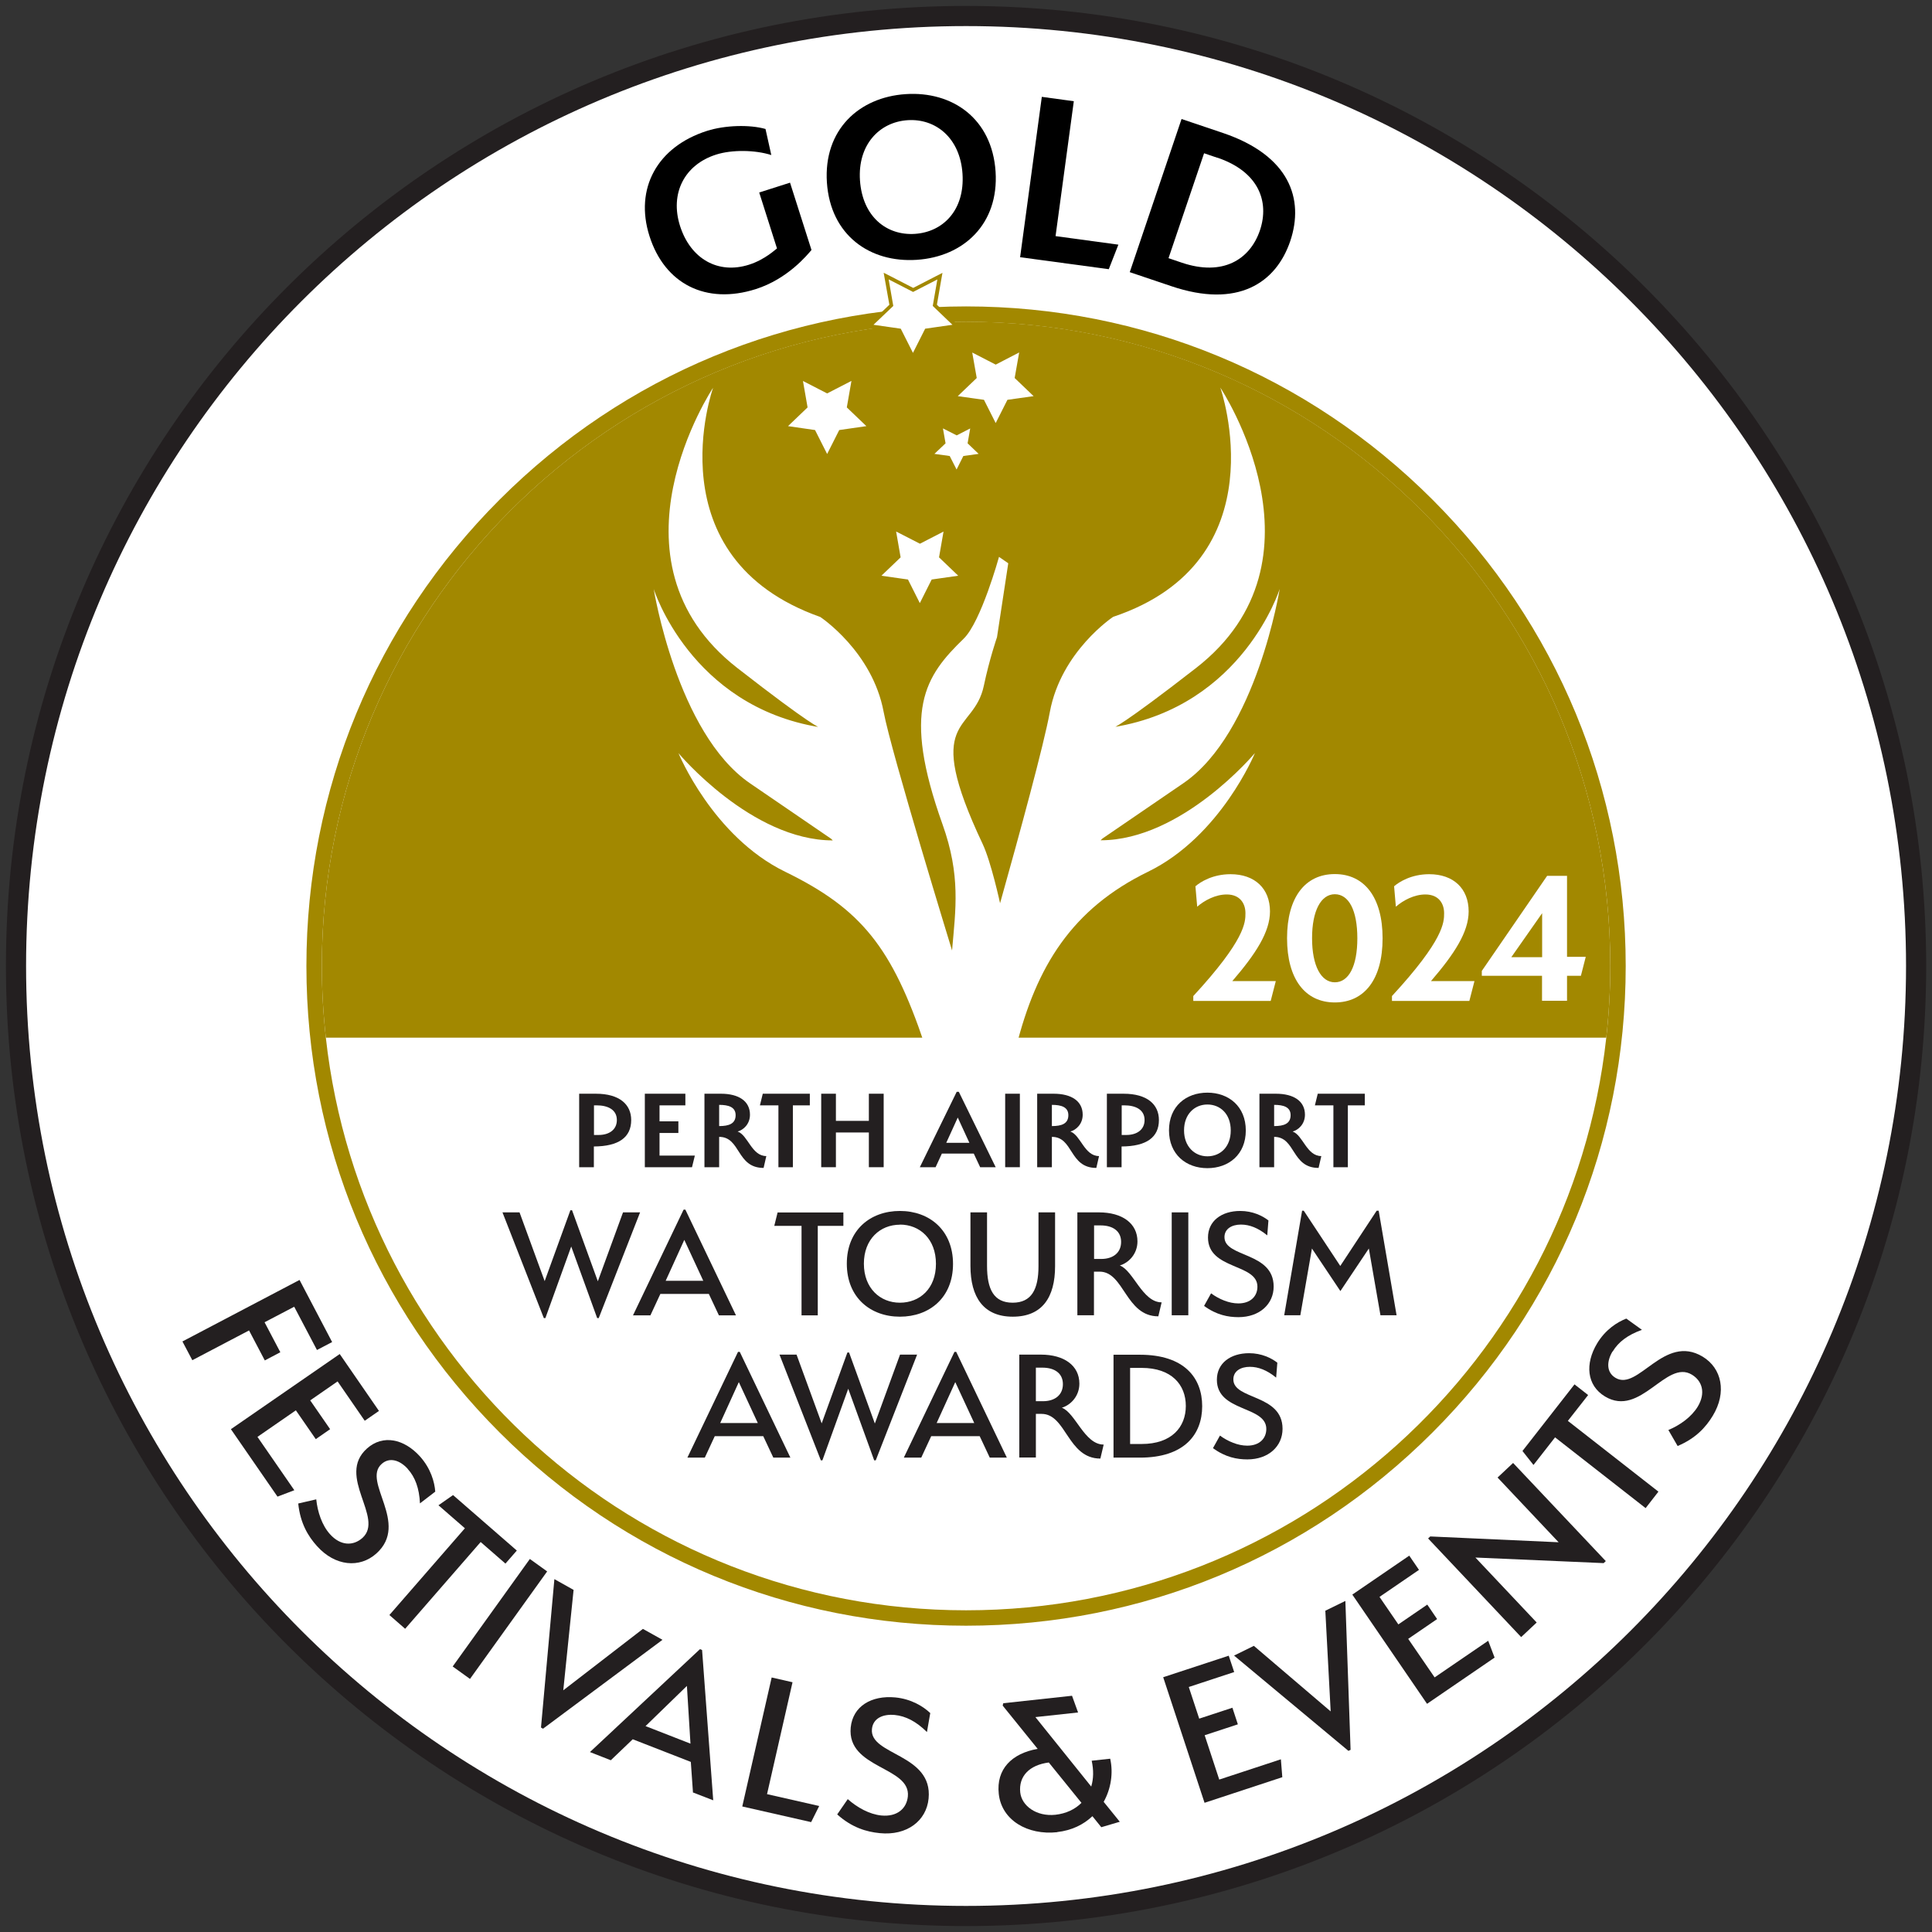 <?xml version="1.0" encoding="UTF-8"?>
<svg xmlns="http://www.w3.org/2000/svg" viewBox="0 0 162.99 162.99">
  <rect x="0" y="0" width="162.99" height="162.99" fill="#333333" stroke="none"/>
  <defs>
    <style>
      .cls-1 {
        fill: none;
      }

      .cls-1, .cls-2, .cls-3, .cls-4, .cls-5 {
        stroke-width: 0px;
      }

      .cls-6 {
        stroke: #231f20;
        stroke-width: 1.7px;
      }

      .cls-6, .cls-5 {
        fill: #fff;
      }

      .cls-2 {
        fill: #000;
      }

      .cls-3 {
        fill: #231f20;
      }

      .cls-4 {
        fill: #a28800;
      }
    </style>
  </defs>
  <g id="Gold_outlined" data-name="Gold outlined">
    <path class="cls-6" d="M161.65,81.49c0,44.27-35.89,80.15-80.15,80.15S1.35,125.76,1.35,81.49,37.23,1.35,81.5,1.35s80.15,35.88,80.15,80.15Z"/>
    <g>
      <path class="cls-2" d="M63.76,24.39c-4.19,1.33-7.68-.42-8.97-4.48-1.27-4,.65-7.53,4.86-8.87,1.51-.48,3.59-.54,4.93-.16l.49,2.2c-1.37-.44-3.33-.46-4.65-.04-2.68.85-3.92,3.28-3.05,6.02.89,2.79,3.22,4.1,5.82,3.27,1.38-.44,2.26-1.32,2.36-1.37l-1.5-4.72,2.6-.83,1.81,5.68c-.35.41-2,2.44-4.7,3.3Z"/>
      <path class="cls-2" d="M77.34,21.92c-3.95.26-7.28-2.07-7.58-6.53-.29-4.43,2.7-7.19,6.65-7.45,3.95-.26,7.28,2.07,7.58,6.53.29,4.43-2.7,7.19-6.65,7.45ZM76.56,10.14c-2.37.16-4.21,2.07-4.01,5.07.21,3.09,2.27,4.68,4.64,4.52,2.37-.16,4.21-2,4.01-5.07-.2-3.03-2.27-4.68-4.64-4.52Z"/>
      <path class="cls-2" d="M87.89,8.17l2.7.37-1.54,11.38,5.3.72-.81,2.07-7.48-1.01,1.83-13.52Z"/>
      <path class="cls-2" d="M98.81,24.14l-3.5-1.18,4.37-12.92,3.5,1.18c5.6,1.9,6.87,5.55,5.67,9.12-1.2,3.54-4.44,5.7-10.04,3.8ZM102.7,13.31l-1.12-.38-3,8.85,1.12.38c3.46,1.17,5.75-.26,6.59-2.72.83-2.46-.13-4.97-3.59-6.14Z"/>
    </g>
    <path class="cls-1" d="M81.5,135.85c27.97,0,51-21.13,54.01-48.3H27.49c3.01,27.17,26.04,48.3,54.01,48.3Z"/>
    <path class="cls-4" d="M81.5,27.14c-30.02,0-54.35,24.34-54.35,54.35,0,2.05.12,4.06.34,6.05h108.02c.22-1.99.34-4.01.34-6.05,0-30.02-24.34-54.35-54.35-54.35Z"/>
    <path class="cls-4" d="M120.85,42.15c-10.51-10.51-24.49-16.3-39.35-16.3s-28.84,5.79-39.35,16.3c-10.51,10.51-16.3,24.49-16.3,39.35s5.79,28.84,16.3,39.35c10.51,10.51,24.49,16.3,39.35,16.3s28.84-5.79,39.35-16.3c10.51-10.51,16.3-24.49,16.3-39.35s-5.79-28.84-16.3-39.35ZM81.5,135.85c-27.97,0-51-21.13-54.01-48.3-.22-1.99-.34-4.01-.34-6.05,0-30.02,24.33-54.35,54.35-54.35s54.35,24.34,54.35,54.35c0,2.05-.12,4.06-.34,6.05-3.01,27.17-26.04,48.3-54.01,48.3Z"/>
    <g>
      <g>
        <polygon class="cls-5" points="80.02 38.61 78.49 38.4 79.6 37.35 79.34 35.86 80.7 36.56 82.06 35.86 81.8 37.35 82.9 38.4 81.38 38.61 80.7 39.96 80.02 38.61"/>
        <path class="cls-4" d="M81.85,36.14l-.22,1.26.93.89-1.29.18-.57,1.14-.58-1.14-1.29-.18.94-.89-.22-1.26,1.16.59,1.15-.59M82.26,35.58l-.55.28-1.01.52-1.02-.52-.55-.28.11.61.19,1.1-.82.77-.46.44.63.09,1.13.16.51,1,.28.55.27-.55.5-1,1.13-.16.63-.09-.46-.44-.81-.77.19-1.1.11-.61h0Z"/>
      </g>
      <g>
        <polygon class="cls-5" points="68.67 36.41 66.15 36.05 67.97 34.32 67.54 31.86 69.79 33.02 72.04 31.86 71.61 34.32 73.43 36.05 70.91 36.41 69.79 38.64 68.67 36.41"/>
        <path class="cls-4" d="M71.83,32.14l-.39,2.23,1.65,1.58-2.29.33-1.02,2.02-1.02-2.02-2.28-.33,1.65-1.58-.39-2.23,2.04,1.05,2.04-1.05M67.34,31.58l.11.61.36,2.07-1.53,1.46-.46.44.63.09,2.12.3.95,1.88.28.55.28-.55.95-1.88,2.13-.3.63-.09-.46-.44-1.53-1.46.36-2.07.11-.61-.55.28-1.9.98-1.9-.98-.55-.29h0Z"/>
      </g>
      <g>
        <polygon class="cls-5" points="75.89 27.88 73.36 27.52 75.19 25.76 74.76 23.3 77.02 24.46 79.29 23.3 78.86 25.76 80.69 27.52 78.15 27.88 77.02 30.12 75.89 27.88"/>
        <path class="cls-4" d="M79.08,23.57l-.39,2.24,1.66,1.59-2.3.33-1.03,2.04-1.03-2.04-2.3-.33,1.67-1.59-.39-2.24,2.06,1.06,2.06-1.06M74.55,23.02l.11.61.37,2.08-1.55,1.48-.46.44.63.09,2.14.3.96,1.9.28.55.28-.55.96-1.9,2.14-.3.63-.09-.46-.44-1.54-1.48.36-2.08.11-.61-.55.28-1.92.99-1.92-.99-.55-.28h0Z"/>
      </g>
      <g>
        <polygon class="cls-5" points="82.91 33.88 80.47 33.53 82.24 31.84 81.82 29.46 84 30.59 86.18 29.46 85.77 31.84 87.54 33.53 85.09 33.88 84 36.03 82.91 33.88"/>
        <path class="cls-4" d="M85.98,29.74l-.38,2.15,1.6,1.53-2.21.31-.99,1.96-.99-1.96-2.21-.31,1.6-1.53-.38-2.15,1.98,1.02,1.97-1.02M81.62,29.18l.11.61.35,1.99-1.48,1.41-.46.44.63.09,2.05.29.92,1.81.28.55.28-.55.92-1.81,2.05-.29.63-.09-.46-.44-1.48-1.41.35-1.99.11-.61-.55.28-1.83.94-1.83-.94-.55-.28h0Z"/>
      </g>
      <g>
        <polygon class="cls-5" points="76.5 49.03 74.02 48.69 75.81 46.97 75.39 44.56 77.6 45.7 79.81 44.56 79.39 46.97 81.18 48.69 78.71 49.03 77.6 51.23 76.5 49.03"/>
        <path class="cls-4" d="M79.6,44.84l-.38,2.18,1.62,1.55-2.24.32-1,1.99-1-1.99-2.24-.32,1.62-1.55-.38-2.18,2.01,1.03,2-1.03M75.18,44.28l.11.61.36,2.02-1.5,1.44-.46.44.63.09,2.08.29.93,1.85.28.55.28-.55.93-1.85,2.08-.29.63-.09-.46-.44-1.5-1.44.35-2.02.11-.61-.55.28-1.86.96-1.87-.96-.55-.28h0Z"/>
      </g>
    </g>
  </g>
  <g id="Common_Text_outlined" data-name="Common Text outlined">
    <g>
      <path class="cls-3" d="M16.23,114.76l-.84-1.59,9.88-5.19,2.75,5.24-1.28.67-1.92-3.65-2.5,1.31,1.33,2.53-1.31.69-1.33-2.53-4.8,2.52Z"/>
      <path class="cls-3" d="M28.66,114.23l3.31,4.8-1.2.83-2.29-3.32-2.31,1.6,1.68,2.43-1.21.84-1.68-2.43-3.24,2.24,3.11,4.5-1.42.54-3.93-5.69,9.18-6.34Z"/>
      <path class="cls-3" d="M34.4,123.92c-.65-.72-1.53-1.03-2.21-.41-1.66,1.49,2.39,5.01-.44,7.55-1.41,1.26-3.48,1.08-5.01-.63-.75-.83-1.41-1.93-1.58-3.59l1.52-.35c.11,1.06.48,2.18,1.15,2.93.9,1.01,1.97,1.01,2.74.33,1.89-1.69-2.23-5.21.39-7.55,1.34-1.2,3.13-.82,4.48.68.9,1.01,1.22,2.14,1.28,2.96l-1.29.99c-.06-1.28-.41-2.22-1.03-2.9Z"/>
      <path class="cls-3" d="M34.18,137.41l-1.33-1.16,6.37-7.32-2.23-1.94,1.23-.86,5.38,4.68-.96,1.1-2.09-1.82-6.37,7.32Z"/>
      <path class="cls-3" d="M44.7,131.52l1.46,1.05-6.51,9.07-1.46-1.05,6.51-9.07Z"/>
      <path class="cls-3" d="M54.24,137.42l1.65.92-10.08,7.5-.17-.1,1.13-12.52,1.62.91-.87,8.47,6.73-5.19Z"/>
      <path class="cls-3" d="M58.46,151.2l-.18-2.56-4.9-1.91-1.85,1.77-1.76-.69,9.28-8.68.18.07.94,12.68-1.73-.67ZM54.46,145.62l3.79,1.48-.3-4.87-3.49,3.39Z"/>
      <path class="cls-3" d="M65.11,141.52l1.75.4-2.15,9.44,4.4,1-.68,1.36-5.81-1.32,2.48-10.88Z"/>
      <path class="cls-3" d="M75.47,144.68c-.97-.09-1.82.27-1.91,1.19-.22,2.22,5.15,2.08,4.78,5.86-.18,1.88-1.83,3.15-4.12,2.92-1.11-.11-2.34-.46-3.59-1.58l.89-1.29c.8.71,1.83,1.28,2.83,1.38,1.34.13,2.14-.59,2.24-1.61.25-2.53-5.16-2.33-4.82-5.82.18-1.79,1.75-2.72,3.76-2.53,1.34.13,2.35.75,2.95,1.32l-.28,1.6c-.91-.9-1.8-1.35-2.72-1.44Z"/>
      <path class="cls-3" d="M89.19,154.57c-2.5.27-4.69-1.01-4.93-3.23-.23-2.09,1.1-3.42,3.28-3.8l-2.95-3.65.05-.2,5.8-.63.51,1.41-3.6.39,4.71,5.86c.2-.66.21-1.38.04-2.18l1.56-.17c.27,1.2.07,2.53-.55,3.64l1.36,1.68-1.56.46-.75-.93c-.76.72-1.75,1.2-2.97,1.34ZM91.24,152.1l-2.76-3.41c-1.64.21-2.55,1.16-2.41,2.52.12,1.13,1.36,2.06,2.97,1.89.89-.1,1.64-.45,2.19-1Z"/>
      <path class="cls-3" d="M98.12,141.5l5.54-1.82.46,1.38-3.83,1.26.88,2.67,2.8-.92.46,1.4-2.8.92,1.23,3.74,5.2-1.71.12,1.51-6.56,2.16-3.49-10.6Z"/>
      <path class="cls-3" d="M111.8,135.89l1.7-.83.44,12.56-.18.09-9.65-8.04,1.67-.82,6.48,5.53-.45-8.48Z"/>
      <path class="cls-3" d="M114.08,134.53l4.81-3.29.82,1.2-3.33,2.28,1.59,2.32,2.44-1.67.83,1.22-2.44,1.67,2.23,3.25,4.52-3.09.54,1.42-5.7,3.9-6.3-9.21Z"/>
      <path class="cls-3" d="M124.48,131.41l5.16,5.47-1.31,1.23-7.85-8.32.18-.17,10.83.49-5.15-5.46,1.31-1.23,7.82,8.28-.18.17-10.81-.47Z"/>
      <path class="cls-3" d="M139.91,125.84l-1.08,1.39-7.64-5.97-1.82,2.33-.93-1.18,4.39-5.62,1.15.9-1.71,2.18,7.64,5.97Z"/>
      <path class="cls-3" d="M136.04,114.01c-.5.83-.54,1.76.25,2.23,1.91,1.15,4.09-3.75,7.35-1.79,1.62.98,2.05,3.01.86,4.98-.58.96-1.43,1.91-2.97,2.56l-.78-1.35c.99-.41,1.94-1.1,2.47-1.96.7-1.16.39-2.18-.49-2.71-2.17-1.31-4.33,3.65-7.33,1.84-1.54-.93-1.7-2.75-.66-4.48.7-1.16,1.69-1.79,2.46-2.09l1.32.95c-1.21.43-2,1.04-2.47,1.83Z"/>
    </g>
    <g>
      <path class="cls-3" d="M50.1,96.72v1.75h-1.24v-6.2h1.41c2,0,2.98.91,2.98,2.22,0,1.46-1.05,2.22-3.15,2.23ZM50.32,93.25h-.21v2.5h.39c.9,0,1.54-.45,1.54-1.26,0-.86-.73-1.24-1.72-1.24Z"/>
      <path class="cls-3" d="M54.4,92.27h3.42v.98h-2.18v1.35h1.59v.98h-1.59v1.91h2.98l-.24.98h-3.98v-6.2Z"/>
      <path class="cls-3" d="M60.67,95.91v2.56h-1.24v-6.2h1.39c1.51,0,2.45.63,2.45,1.77,0,.8-.56,1.29-1.04,1.42.87.3,1.18,2.07,2.42,2.07l-.23,1c-2.3,0-1.92-2.62-3.75-2.62ZM60.67,93.21v1.79c.81,0,1.39-.19,1.39-.92,0-.69-.6-.87-1.39-.87Z"/>
      <path class="cls-3" d="M66.89,98.47h-1.22v-5.22h-1.56l.24-.98h3.97v.98h-1.43v5.22Z"/>
      <path class="cls-3" d="M73.3,95.54h-2.78v2.93h-1.24v-6.2h1.24v2.29h2.78v-2.29h1.25v6.2h-1.25v-2.93Z"/>
      <path class="cls-3" d="M82.69,98.47l-.54-1.15h-2.69l-.53,1.15h-1.33l3.11-6.36h.18l3.11,6.36h-1.31ZM79.83,96.41h1.95l-.98-2.13-.97,2.13Z"/>
      <path class="cls-3" d="M84.8,92.27h1.24v6.2h-1.24v-6.2Z"/>
      <path class="cls-3" d="M88.74,95.91v2.56h-1.24v-6.2h1.39c1.51,0,2.45.63,2.45,1.77,0,.8-.56,1.29-1.04,1.42.87.3,1.18,2.07,2.42,2.07l-.23,1c-2.3,0-1.92-2.62-3.75-2.62ZM88.74,93.21v1.79c.81,0,1.39-.19,1.39-.92,0-.69-.6-.87-1.39-.87Z"/>
      <path class="cls-3" d="M94.62,96.72v1.75h-1.24v-6.2h1.41c2,0,2.98.91,2.98,2.22,0,1.46-1.05,2.22-3.15,2.23ZM94.84,93.25h-.21v2.5h.39c.9,0,1.54-.45,1.54-1.26,0-.86-.73-1.24-1.72-1.24Z"/>
      <path class="cls-3" d="M101.86,98.55c-1.8,0-3.24-1.16-3.24-3.19s1.44-3.18,3.24-3.18,3.24,1.16,3.24,3.19-1.44,3.18-3.24,3.18ZM101.86,93.18c-1.08,0-1.97.81-1.97,2.18s.89,2.19,1.97,2.19,1.97-.78,1.97-2.18-.89-2.19-1.97-2.19Z"/>
      <path class="cls-3" d="M107.49,95.91v2.56h-1.24v-6.2h1.39c1.51,0,2.45.63,2.45,1.77,0,.8-.56,1.29-1.04,1.42.87.3,1.18,2.07,2.42,2.07l-.23,1c-2.3,0-1.92-2.62-3.75-2.62ZM107.49,93.21v1.79c.81,0,1.39-.19,1.39-.92,0-.69-.6-.87-1.39-.87Z"/>
      <path class="cls-3" d="M113.71,98.47h-1.22v-5.22h-1.56l.24-.98h3.97v.98h-1.43v5.22Z"/>
      <path class="cls-3" d="M50.44,108.08l2.12-5.8h1.44l-3.49,8.92h-.13l-2.19-6.04-2.18,6.04h-.13l-3.49-8.92h1.44l2.12,5.8,2.17-5.98h.14l2.17,5.98Z"/>
      <path class="cls-3" d="M60.65,110.97l-.85-1.81h-4.09l-.84,1.81h-1.47l4.27-8.92h.15l4.27,8.92h-1.44ZM56.16,108.05h3.17l-1.6-3.45-1.57,3.45Z"/>
      <path class="cls-3" d="M68.99,110.97h-1.37v-7.55h-2.3l.28-1.13h5.55v1.13h-2.16v7.55Z"/>
      <path class="cls-3" d="M75.92,111.08c-2.49,0-4.48-1.62-4.48-4.47s1.99-4.45,4.48-4.45,4.48,1.62,4.48,4.47-1.99,4.45-4.48,4.45ZM75.92,103.32c-1.67,0-3.04,1.22-3.04,3.29s1.37,3.29,3.04,3.29,3.04-1.18,3.04-3.28-1.37-3.31-3.04-3.31Z"/>
      <path class="cls-3" d="M85.44,111.08c-2.46,0-3.57-1.64-3.57-4.29v-4.51h1.4v4.51c0,1.98.57,3.11,2.16,3.11s2.18-1.12,2.18-3.08v-4.54h1.4v4.54c0,2.63-1.09,4.26-3.57,4.26Z"/>
      <path class="cls-3" d="M92.77,107.28h-.48v3.68h-1.4v-8.68h1.82c1.96,0,3.25.92,3.25,2.45,0,1.06-.74,1.81-1.49,2.03,1.15.43,1.91,3.11,3.53,3.11l-.28,1.18c-2.77,0-2.87-3.77-4.96-3.77ZM92.86,103.38h-.56v2.83h.6c1,0,1.68-.52,1.68-1.44s-.71-1.39-1.72-1.39Z"/>
      <path class="cls-3" d="M98.85,102.28h1.4v8.68h-1.4v-8.68Z"/>
      <path class="cls-3" d="M104.69,103.31c-.76,0-1.39.35-1.39,1.06,0,1.74,4.15,1.22,4.15,4.17,0,1.47-1.18,2.58-2.97,2.58-.87,0-1.85-.18-2.9-.95l.59-1.06c.67.49,1.51.85,2.3.85,1.05,0,1.61-.62,1.61-1.41,0-1.98-4.17-1.41-4.17-4.15,0-1.4,1.15-2.24,2.72-2.24,1.05,0,1.88.41,2.38.8l-.1,1.26c-.77-.63-1.5-.91-2.21-.91Z"/>
      <path class="cls-3" d="M116.16,102.14h.15l1.51,8.82h-1.36l-.98-5.63-2.4,3.59-2.4-3.59-.98,5.63h-1.36l1.51-8.82h.14l3.08,4.66,3.07-4.66Z"/>
      <path class="cls-3" d="M65.24,122.97l-.85-1.81h-4.09l-.84,1.81h-1.47l4.27-8.92h.15l4.27,8.92h-1.44ZM60.76,120.05h3.17l-1.6-3.45-1.57,3.45Z"/>
      <path class="cls-3" d="M73.81,120.08l2.12-5.8h1.44l-3.49,8.92h-.13l-2.19-6.04-2.18,6.04h-.13l-3.49-8.92h1.44l2.12,5.8,2.17-5.98h.14l2.17,5.98Z"/>
      <path class="cls-3" d="M83.5,122.97l-.85-1.81h-4.09l-.84,1.81h-1.47l4.27-8.92h.15l4.27,8.92h-1.44ZM79.02,120.05h3.17l-1.6-3.45-1.57,3.45Z"/>
      <path class="cls-3" d="M87.87,119.28h-.48v3.68h-1.4v-8.68h1.82c1.96,0,3.25.92,3.25,2.45,0,1.06-.74,1.81-1.48,2.03,1.15.43,1.91,3.11,3.53,3.11l-.28,1.18c-2.77,0-2.87-3.77-4.96-3.77ZM87.95,115.38h-.56v2.83h.6c1,0,1.68-.52,1.68-1.44s-.71-1.39-1.72-1.39Z"/>
      <path class="cls-3" d="M96.17,122.97h-2.23v-8.68h2.23c3.74,0,5.25,1.95,5.25,4.34s-1.51,4.34-5.25,4.34ZM96.31,115.4h-.97v6.42h.97c2.54,0,3.73-1.43,3.73-3.21s-1.19-3.21-3.73-3.21Z"/>
      <path class="cls-3" d="M105.44,115.31c-.76,0-1.39.35-1.39,1.06,0,1.74,4.15,1.22,4.15,4.17,0,1.47-1.18,2.58-2.97,2.58-.87,0-1.85-.18-2.9-.95l.59-1.06c.67.49,1.51.85,2.3.85,1.05,0,1.61-.62,1.61-1.41,0-1.98-4.17-1.41-4.17-4.15,0-1.4,1.15-2.24,2.72-2.24,1.05,0,1.88.41,2.38.8l-.1,1.26c-.77-.63-1.5-.91-2.21-.91Z"/>
    </g>
    <g>
      <path class="cls-5" d="M101,76.5l-.15-1.73c.41-.36,1.45-1.02,2.96-1.02,2.06,0,3.33,1.22,3.33,3.14,0,1.73-1.19,3.57-3.18,5.88h3.67l-.43,1.67h-6.53v-.41c4.39-4.76,4.4-6.22,4.4-6.99,0-.82-.46-1.58-1.58-1.58-.94,0-1.87.49-2.5,1.04Z"/>
      <path class="cls-5" d="M112.61,84.57c-2.5,0-4.03-1.97-4.03-5.42s1.53-5.41,4.03-5.41,4.03,1.97,4.03,5.42-1.53,5.41-4.03,5.41ZM112.61,75.44c-1.16,0-1.92,1.38-1.92,3.71s.76,3.72,1.92,3.72,1.9-1.33,1.9-3.71-.73-3.72-1.9-3.72Z"/>
      <path class="cls-5" d="M117.76,76.5l-.15-1.73c.41-.36,1.45-1.02,2.96-1.02,2.06,0,3.33,1.22,3.33,3.14,0,1.73-1.19,3.57-3.18,5.88h3.67l-.43,1.67h-6.53v-.41c4.39-4.76,4.4-6.22,4.4-6.99,0-.82-.46-1.58-1.58-1.58-.94,0-1.87.49-2.5,1.04Z"/>
      <path class="cls-5" d="M132.2,84.43h-2.11v-2.11h-5.08v-.41l5.51-8.02h1.68v6.83h1.58l-.41,1.6h-1.17v2.11ZM127.5,80.75h2.6v-3.71l-2.6,3.71Z"/>
    </g>
  </g>
  <g id="Swan">
    <path class="cls-5" d="M80.32,80.17c.3-3.47.74-6.31-.81-10.64-3.44-9.63-1.48-12.48,1.79-15.65,1.47-1.43,2.98-6.9,2.98-6.9l.78.54-.95,6.24s-.63,1.81-1.11,4.09c-.86,4.1-5.26,2.43-.1,13.35.72,1.53,1.47,5,1.47,5,1.68-5.99,3.68-13.31,4.2-16.14.95-5.12,5.34-8.02,5.34-8.02,14.16-4.74,9.04-19.34,9.04-19.34,0,0,9.68,14.53-2.04,23.65-6.34,4.93-6.97,5.04-6.97,5.04l.03-.05c10.91-1.79,13.99-11.66,13.99-11.66,0,0-1.95,12.16-8.12,16.39l-6.83,4.67-.16.15c6.87,0,13.02-7.36,13.02-7.36,0,0-2.88,7.02-9.01,10.01-6.42,3.13-9.42,7.96-11.14,14.82-.1.39-7.63,0-7.73-.29-2.74-8.13-5.32-11.39-11.74-14.52-6.14-2.99-9.01-10.01-9.01-10.01,0,0,6.15,7.36,13.02,7.36l-.16-.15-6.83-4.67c-6.17-4.23-8.12-16.39-8.12-16.39,0,0,3.08,9.88,14,11.66l.03.05s-.63-.1-6.97-5.04c-11.73-9.13-2.05-23.65-2.05-23.65,0,0-5.12,14.33,9.04,19.34,0,0,4.4,2.9,5.35,8.02.64,3.42,5.77,20.12,5.77,20.12Z"/>
  </g>
</svg>